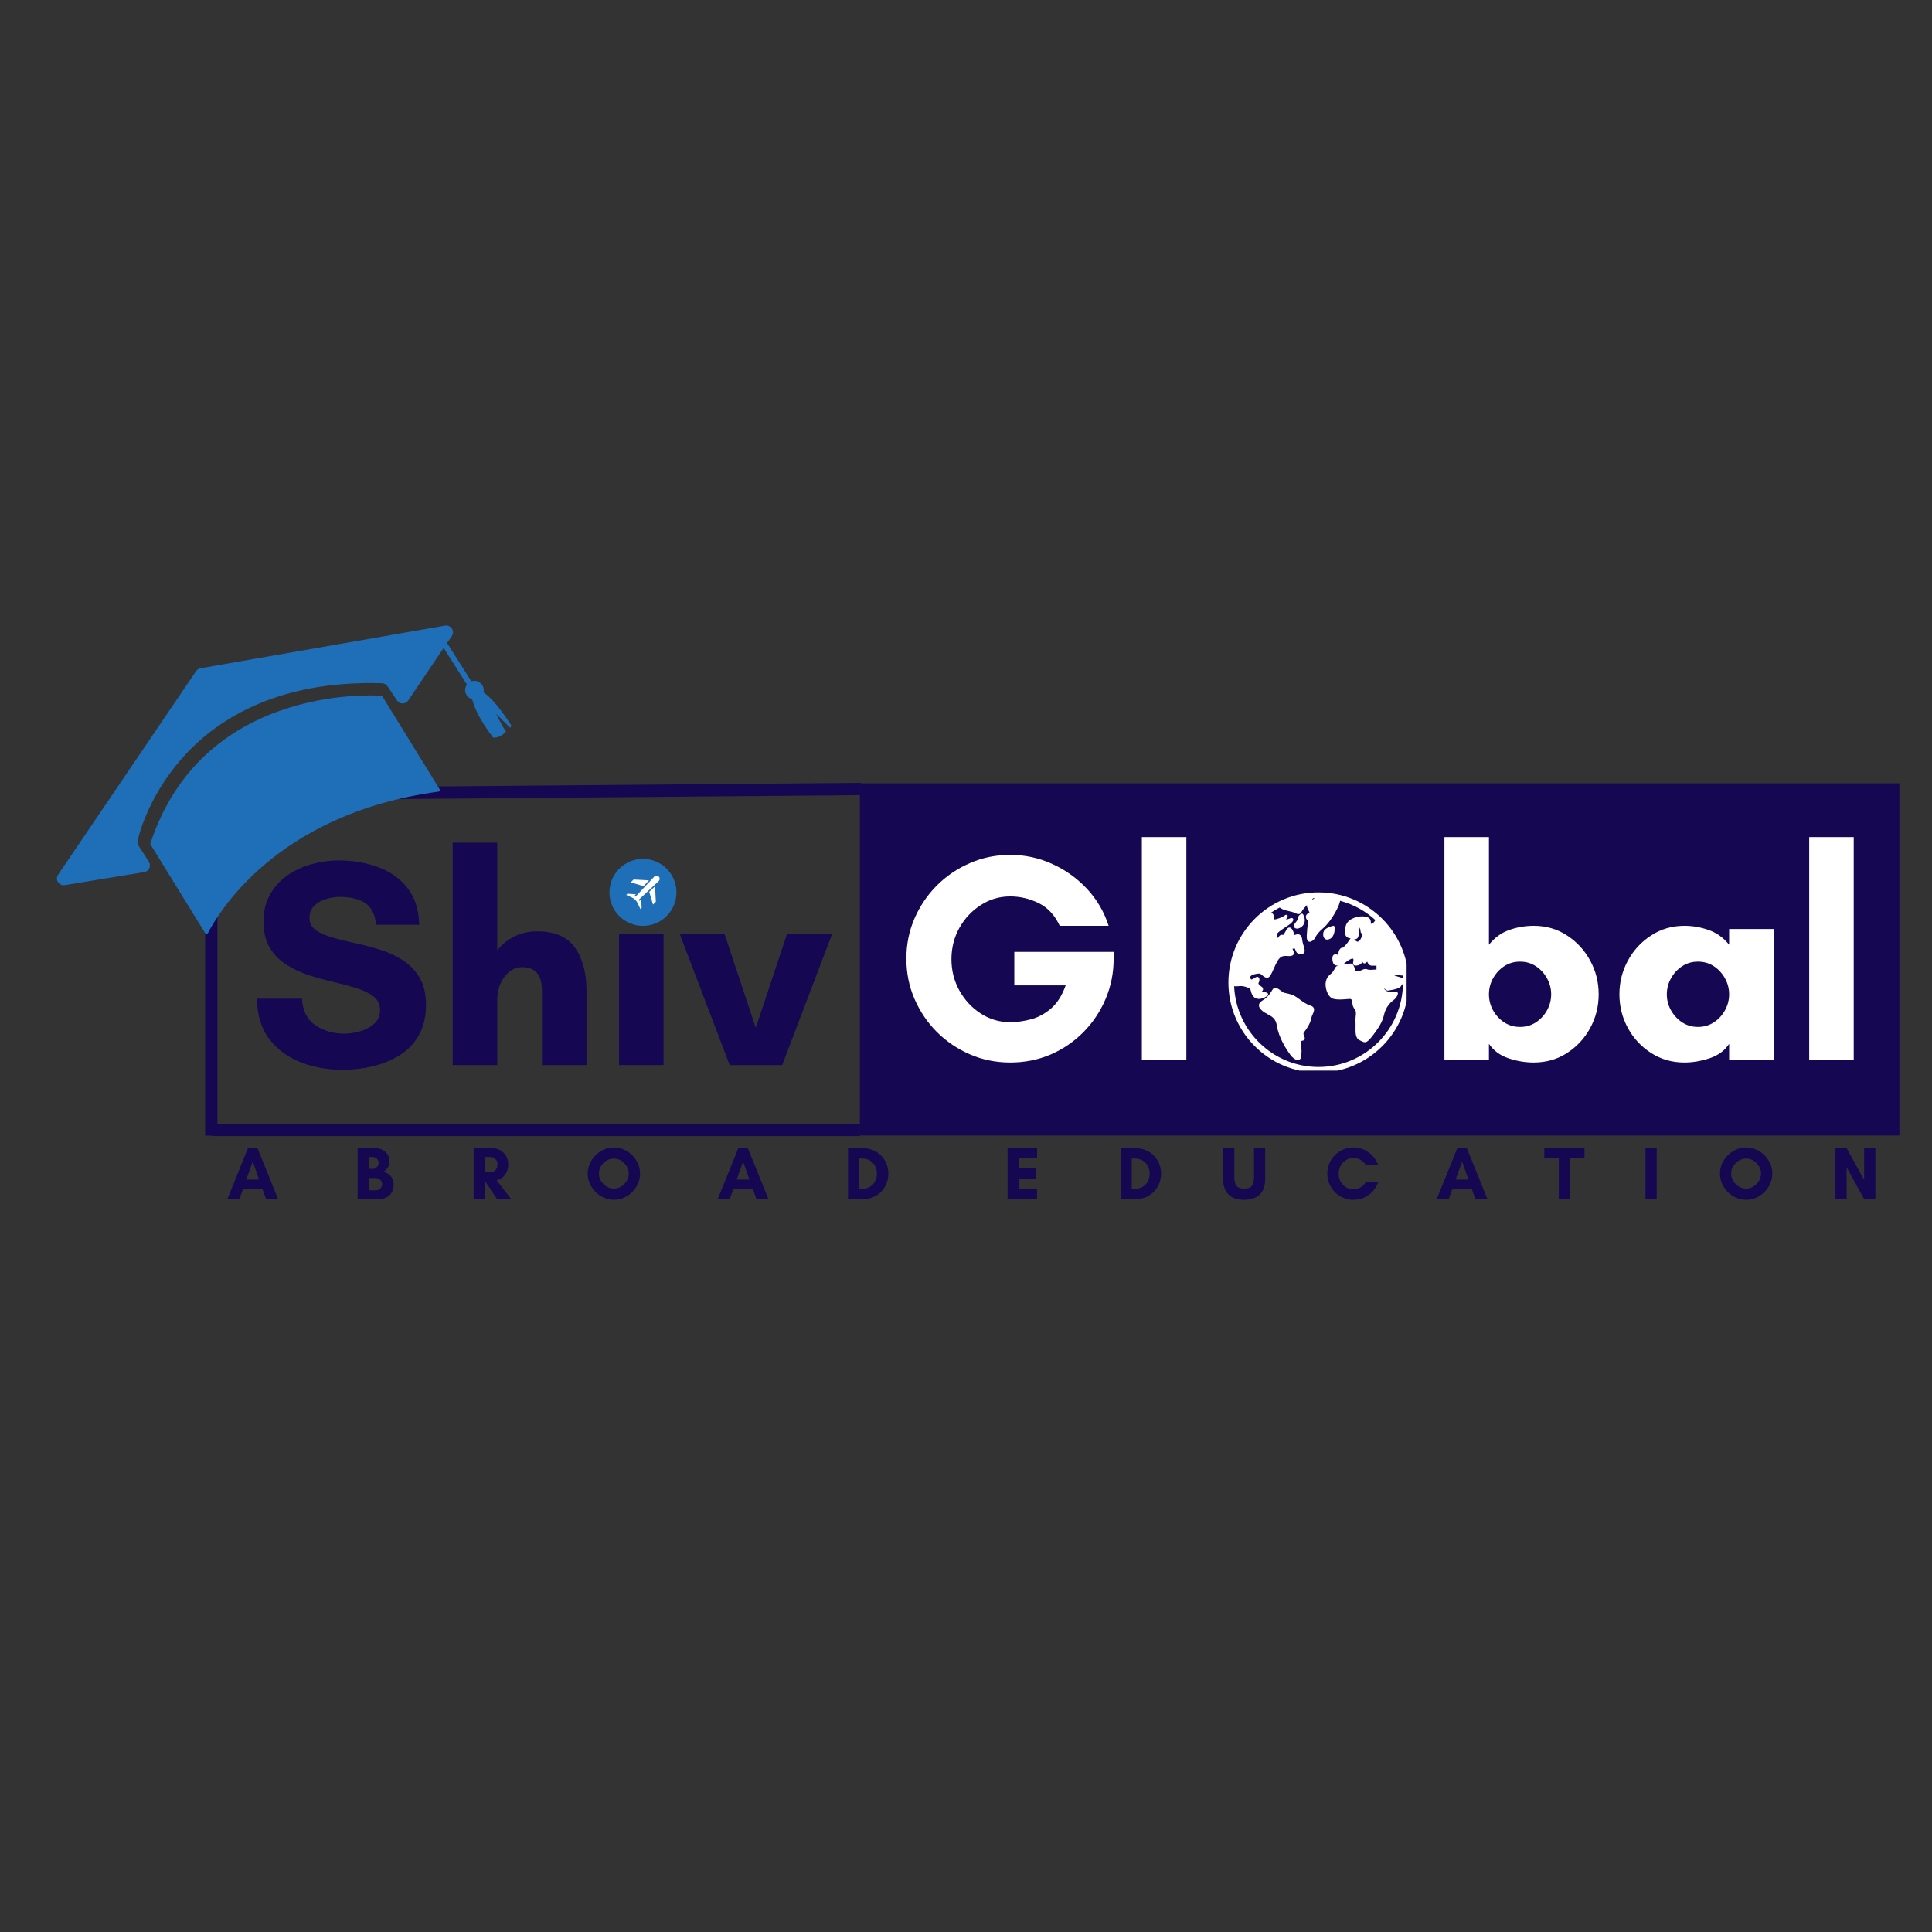 <svg xmlns="http://www.w3.org/2000/svg" xmlns:xlink="http://www.w3.org/1999/xlink" width="500" zoomAndPan="magnify" viewBox="0 0 375 375" height="500" preserveAspectRatio="xMidYMid meet" version="1.0"><rect x="0" y="0" width="375" height="375" fill="#333333" stroke="none"/><defs><g/><clipPath id="108a11d259"><path d="M 166.898 152.039 L 368.668 152.039 L 368.668 220.402 L 166.898 220.402 Z M 166.898 152.039 " clip-rule="nonzero"/></clipPath><clipPath id="a2582d3fb6"><path d="M 238.434 173.211 L 273.023 173.211 L 273.023 207.801 L 238.434 207.801 Z M 238.434 173.211 " clip-rule="nonzero"/></clipPath><clipPath id="4c2f17ab50"><path d="M 11 121 L 100 121 L 100 182 L 11 182 Z M 11 121 " clip-rule="nonzero"/></clipPath><clipPath id="d234dd0785"><path d="M 0.004 153.531 L 78.191 105.359 L 101.965 143.945 L 23.777 192.117 Z M 0.004 153.531 " clip-rule="nonzero"/></clipPath><clipPath id="b62b894a3c"><path d="M 0.004 153.531 L 78.191 105.359 L 101.965 143.945 L 23.777 192.117 Z M 0.004 153.531 " clip-rule="nonzero"/></clipPath><clipPath id="4af3dd06d9"><path d="M 118.293 166.707 L 131.414 166.707 L 131.414 179.828 L 118.293 179.828 Z M 118.293 166.707 " clip-rule="nonzero"/></clipPath></defs><g clip-path="url(#108a11d259)"><path fill="#160753" d="M 166.898 152.039 L 368.781 152.039 L 368.781 220.402 L 166.898 220.402 Z M 166.898 152.039 " fill-opacity="1" fill-rule="nonzero"/></g><g clip-path="url(#a2582d3fb6)"><path fill="#ffffff" d="M 255.926 173.211 C 246.266 173.211 238.434 181.043 238.434 190.703 C 238.434 200.359 246.266 208.191 255.926 208.191 C 265.586 208.191 273.414 200.359 273.414 190.703 C 273.414 181.043 265.586 173.211 255.926 173.211 Z M 262.738 187.273 C 262.836 187.387 262.984 187.438 263.18 187.426 C 263.668 187.395 264.035 187.246 264.25 186.984 C 264.34 186.879 264.398 186.758 264.43 186.621 C 264.527 186.859 264.633 186.996 264.824 186.996 C 264.891 186.996 265.055 186.996 265.367 186.652 C 265.512 187.008 265.762 187.402 266.188 187.426 C 266.516 187.445 266.914 187.441 267.176 187.434 L 267.176 188.18 C 266.449 188.25 265.648 188.27 265.473 188.184 C 264.949 187.922 264.379 188.266 264.375 188.27 C 264.117 188.395 263.492 188.625 263.211 188.516 C 263.16 188.492 263.133 188.465 263.113 188.414 C 263.059 188.277 263.016 188.145 262.973 188.016 C 262.824 187.566 262.645 187.02 262.145 187.02 C 262.082 187.02 262.012 187.027 261.938 187.047 C 261.801 187.082 261.535 187.109 261.25 187.137 C 261.039 187.16 260.844 187.184 260.656 187.207 C 260.746 187.148 260.844 187.078 260.941 186.992 C 261.574 186.43 262.238 186.051 262.547 186.07 C 262.609 186.074 262.633 186.094 262.648 186.113 C 262.742 186.223 262.715 186.398 262.668 186.633 C 262.629 186.848 262.578 187.09 262.738 187.273 Z M 262.84 182.316 C 263.031 182.332 263.215 182.305 263.375 182.191 C 263.582 182.047 263.695 181.793 263.719 181.426 C 263.766 180.676 263.871 180.246 263.949 180.027 C 264.012 180.246 264.07 180.586 264.105 180.914 C 264.117 181.059 264.23 181.172 264.371 181.16 C 264.371 181.16 264.395 181.164 264.406 181.176 C 264.422 181.195 264.438 181.262 264.422 181.375 C 264.363 181.867 263.945 182.777 263.512 182.777 C 263.32 182.777 263.141 182.605 262.969 182.438 C 262.926 182.398 262.883 182.355 262.84 182.316 Z M 254.887 174.34 C 254.992 174.336 255.098 174.328 255.203 174.324 C 254.965 174.465 254.742 174.609 254.539 174.75 C 254.684 174.594 254.797 174.461 254.887 174.34 Z M 272.262 189.352 C 272.277 189.523 272.293 189.691 272.301 189.867 C 272.27 189.848 272.234 189.836 272.199 189.82 C 272.051 189.77 271.859 189.715 271.652 189.656 C 271.371 189.574 270.855 189.43 270.602 189.297 C 270.926 189.25 271.602 189.27 272.262 189.352 Z M 269.457 192.266 C 270.922 192.055 271.766 191.754 271.957 191.367 C 272 191.281 272.102 191.16 272.199 191.043 C 272.238 190.996 272.277 190.945 272.316 190.898 C 272.211 199.848 264.902 207.098 255.926 207.098 C 247.121 207.098 239.918 200.125 239.547 191.41 C 239.773 191.465 240.023 191.441 240.285 191.422 C 240.684 191.387 241.129 191.352 241.66 191.508 C 242.676 191.809 242.707 191.953 242.785 192.305 C 242.832 192.527 242.898 192.832 243.145 193.227 C 243.363 193.574 243.688 193.797 244.078 193.863 C 244.168 193.879 244.262 193.887 244.355 193.887 C 245.066 193.887 245.762 193.465 245.973 193.297 C 246.156 193.148 246.148 192.992 246.125 192.91 C 246.055 192.656 245.773 192.621 245.355 192.566 C 245.203 192.547 245.031 192.523 244.891 192.488 C 245.016 192.371 245.16 192.215 245.16 191.996 C 245.16 191.699 244.941 191.559 244.77 191.445 C 244.625 191.352 244.461 191.25 244.328 191.035 C 244.23 190.879 244.25 190.844 244.32 190.695 C 244.398 190.539 244.512 190.305 244.43 189.941 C 244.383 189.734 244.258 189.656 244.188 189.629 C 243.957 189.535 243.73 189.68 243.473 189.848 C 243.289 189.969 243.008 190.148 242.875 190.109 C 242.797 190.086 242.738 189.965 242.711 189.895 C 242.625 189.691 242.676 189.578 242.719 189.512 C 242.98 189.125 244.004 188.961 244.492 188.961 C 244.594 188.961 244.816 189.148 244.977 189.281 C 245.309 189.559 245.719 189.898 246.16 189.73 C 246.508 189.602 246.766 189.062 247.223 188.043 C 247.566 187.27 247.961 186.398 248.359 185.996 C 248.863 185.492 249.387 185.527 249.891 185.562 C 250.137 185.578 250.367 185.594 250.586 185.547 C 250.77 185.508 250.992 185.434 251.098 185.23 C 251.223 184.984 251.113 184.734 250.953 184.352 C 250.922 184.285 250.891 184.211 250.859 184.137 C 250.98 184.148 251.113 184.145 251.262 184.102 C 251.281 184.094 251.293 184.094 251.297 184.09 C 251.336 184.125 251.395 184.277 251.43 184.371 C 251.562 184.707 251.777 185.273 252.512 185.227 C 252.797 185.207 253 185.109 253.121 184.934 C 253.34 184.617 253.207 184.176 253.039 183.617 C 252.93 183.258 252.809 182.852 252.766 182.43 C 252.715 181.93 252.562 181.605 252.293 181.445 C 251.938 181.23 251.535 181.398 251.297 181.496 C 251.297 181.496 251.297 181.496 251.293 181.496 C 251.254 181.41 251.203 181.277 251.164 181.168 C 251.023 180.785 250.859 180.355 250.559 180.125 C 250.449 180.043 250.32 180.012 250.191 180.039 C 249.898 180.102 249.711 180.441 249.496 180.832 C 249.383 181.035 249.152 181.457 249.039 181.48 C 248.504 181.305 248.188 181.797 248.027 182.074 C 247.945 181.969 247.883 181.832 247.848 181.383 C 247.82 181.078 248.91 180.359 249.496 179.977 C 250.141 179.551 250.699 179.188 250.891 178.863 C 250.969 178.734 251.117 178.492 250.953 178.297 C 250.789 178.109 250.566 178.195 250.305 178.297 C 250.117 178.371 249.84 178.48 249.641 178.461 C 249.672 178.355 249.781 178.176 249.824 178.113 C 249.898 177.992 250.023 177.789 249.844 177.629 C 249.66 177.465 249.469 177.617 249.375 177.691 C 248.934 178.035 247.812 178.453 247.441 178.453 C 247.375 178.453 247.332 178.449 247.309 178.445 C 247.293 178.379 247.285 178.254 247.277 178.129 C 247.27 178.047 247.266 177.953 247.258 177.848 C 247.238 177.617 247.129 177.414 246.949 177.273 C 246.879 177.219 246.801 177.176 246.719 177.141 C 247.254 176.777 247.812 176.445 248.391 176.145 C 248.598 176.348 249.117 176.648 250.602 176.961 C 251 177.043 251.273 177.172 251.492 177.273 C 251.695 177.363 251.871 177.434 252.039 177.434 C 252.285 177.434 252.504 177.281 252.738 176.816 C 252.883 176.527 253.277 176.086 253.691 175.648 C 253.66 175.734 253.652 175.82 253.668 175.898 C 253.746 176.25 253.902 176.555 254.031 176.805 C 254.078 176.898 254.141 177.02 254.172 177.102 C 254.137 177.121 254.094 177.148 254.059 177.172 C 253.832 177.312 253.523 177.508 253.469 177.859 C 253.43 178.086 253.516 178.328 253.723 178.574 C 254.078 178.996 253.98 179.305 253.859 179.695 C 253.797 179.898 253.73 180.109 253.73 180.344 C 253.73 180.457 253.711 180.645 253.695 180.84 C 253.609 181.781 253.574 182.465 253.957 182.719 C 254.023 182.762 254.117 182.801 254.234 182.801 C 254.336 182.801 254.453 182.773 254.59 182.699 C 255.035 182.461 255.168 182.211 255.32 181.922 C 255.508 181.566 255.77 181.074 256.805 180.18 C 258.648 178.59 260.047 175.594 260.109 174.848 C 262.699 175.531 265.039 176.832 266.961 178.586 C 266.73 178.988 266.43 179.352 266.188 179.309 C 266.098 179.293 266.094 179.289 266.082 179.051 C 266.066 178.703 266.039 178.117 265.074 177.926 C 263.699 177.656 261.746 178.281 261.289 179.488 C 260.977 180.32 260.945 181.137 261.211 181.613 C 261.348 181.863 261.559 182.02 261.82 182.074 C 261.93 182.098 262.051 182.129 262.176 182.168 C 262.098 182.215 262.031 182.285 261.969 182.383 C 261.418 183.266 260.758 183.953 260.562 183.957 C 260.219 183.957 259.945 184.262 259.828 184.773 C 259.781 184.977 259.754 185.215 259.812 185.391 C 259.809 185.395 259.809 185.398 259.805 185.402 C 259.594 185.293 259.262 185.168 258.992 185.273 C 258.824 185.34 258.707 185.48 258.656 185.672 C 258.539 186.152 258.648 186.805 258.902 187.133 C 259.066 187.344 259.254 187.391 259.383 187.391 C 259.453 187.391 259.527 187.398 259.602 187.406 C 259.629 187.406 259.656 187.41 259.688 187.414 C 259.461 187.5 259.297 187.609 259.211 187.766 L 259.094 187.977 C 258.879 188.355 258.66 188.746 258.422 188.934 L 258.375 188.973 C 258.047 189.234 257.551 189.625 257.344 190.527 C 257.121 191.492 257.605 193.57 258.855 193.879 C 259.672 194.078 260.672 193.988 261.402 193.926 C 261.648 193.906 261.859 193.887 262.008 193.887 C 262.301 193.883 262.445 194.035 262.52 194.875 C 262.559 195.316 262.742 195.59 262.906 195.832 C 263.043 196.039 263.152 196.199 263.176 196.453 C 263.203 196.719 263.18 196.906 263.152 197.137 C 263.117 197.434 263.074 197.805 263.109 198.473 C 263.125 198.742 263.117 199.039 263.109 199.352 C 263.09 200.383 263.062 201.547 263.93 201.922 C 264.059 201.977 264.168 202.031 264.27 202.082 C 264.52 202.211 264.719 202.293 264.918 202.293 C 265.352 202.293 265.766 201.906 266.617 200.785 C 268.137 198.781 268.449 197.812 268.699 196.75 C 268.957 195.656 269.742 194.672 270.363 194.219 C 270.984 193.77 271.422 193.066 271.309 192.711 C 271.262 192.57 271.137 192.48 270.992 192.48 C 270.961 192.48 270.902 192.484 270.82 192.496 C 270.383 192.547 269.059 192.703 268.68 191.883 C 268.652 191.82 268.625 191.758 268.594 191.695 C 268.863 192.07 269.145 192.309 269.457 192.266 Z M 269.457 192.266 " fill-opacity="1" fill-rule="nonzero"/></g><path fill="#ffffff" d="M 254.344 195.18 C 253.629 194.969 252.898 194.441 252.254 193.973 C 251.945 193.746 251.648 193.531 251.387 193.375 C 250.648 192.941 249.461 192.734 249.18 192.688 C 248.98 192.562 248.789 192.422 248.605 192.285 C 248.191 191.98 247.867 191.738 247.543 191.738 C 247.387 191.738 247.172 191.793 247.012 192.062 C 246.703 192.578 246.379 193.09 245.773 193.672 C 245.637 193.801 245.445 193.922 245.262 194.043 C 244.844 194.316 244.414 194.598 244.363 195.062 C 244.332 195.371 244.48 195.688 244.824 196.027 C 245.199 196.402 245.641 196.641 246.07 196.871 C 246.906 197.32 247.629 197.711 247.828 199.023 C 248.199 201.473 249.777 203.82 250.438 204.715 C 250.922 205.371 251.438 205.73 251.891 205.73 C 252.082 205.73 252.254 205.664 252.379 205.543 C 252.504 205.422 252.57 205.258 252.57 205.078 C 252.57 204.945 252.582 204.809 252.594 204.66 C 252.625 204.316 252.664 203.922 252.566 203.391 C 252.438 202.676 252.441 202.332 252.59 202.086 C 252.617 202.043 252.672 202.023 252.789 202 C 252.922 201.973 253.102 201.934 253.199 201.762 C 253.27 201.645 253.277 201.5 253.223 201.328 C 253.191 201.223 253.152 201.125 253.113 201.027 C 252.984 200.719 252.922 200.562 253.168 200.273 C 253.637 199.73 254.395 198.496 254.535 197.582 C 254.57 197.355 254.684 197.102 254.793 196.859 C 254.977 196.453 255.168 196.035 254.996 195.664 C 254.895 195.438 254.68 195.277 254.344 195.18 Z M 254.344 195.18 " fill-opacity="1" fill-rule="nonzero"/><path fill="#ffffff" d="M 252.93 177.477 C 252.859 177.352 252.699 177.301 252.57 177.367 C 252.539 177.379 251.895 177.711 251.895 178.398 C 251.895 178.535 251.695 178.781 251.551 178.961 C 251.297 179.281 250.91 179.762 251.336 180.113 C 251.438 180.199 251.582 180.246 251.746 180.246 C 252.152 180.246 252.723 179.969 253.035 179.438 C 253.266 179.047 253.434 178.387 252.93 177.477 Z M 252.93 177.477 " fill-opacity="1" fill-rule="nonzero"/><path fill="#ffffff" d="M 258.125 182.246 C 259.199 181.711 259.07 180.023 259.062 179.949 C 259.055 179.871 259.016 179.797 258.949 179.75 C 258.887 179.703 258.805 179.691 258.727 179.707 C 258.484 179.766 257.277 180.094 256.973 180.699 C 256.793 181.055 256.754 181.648 256.988 182.031 C 257.129 182.258 257.352 182.383 257.613 182.383 C 257.77 182.383 257.945 182.34 258.125 182.246 Z M 258.125 182.246 " fill-opacity="1" fill-rule="nonzero"/><g fill="#ffffff" fill-opacity="1"><g transform="translate(144.26, 205.652)"><g/></g></g><g fill="#ffffff" fill-opacity="1"><g transform="translate(158.651, 205.652)"><g/></g></g><g fill="#ffffff" fill-opacity="1"><g transform="translate(173.05, 205.652)"><g><path d="M 23.031 -31.656 C 20.957 -31.656 19.055 -31.098 17.328 -29.984 C 15.598 -28.879 14.211 -27.406 13.172 -25.562 C 12.141 -23.719 11.625 -21.68 11.625 -19.453 C 11.625 -17.266 12.141 -15.238 13.172 -13.375 C 14.211 -11.52 15.598 -10.035 17.328 -8.922 C 19.055 -7.805 20.957 -7.25 23.031 -7.25 C 24.289 -7.25 25.617 -7.43 27.016 -7.797 C 28.422 -8.16 29.727 -8.859 30.938 -9.891 C 32.145 -10.93 33.098 -12.43 33.797 -14.391 L 23.828 -14.391 L 23.828 -20.891 L 43.109 -20.891 L 43.109 -19.578 C 43.109 -16.805 42.586 -14.203 41.547 -11.766 C 40.516 -9.328 39.078 -7.176 37.234 -5.312 C 35.398 -3.457 33.273 -2.008 30.859 -0.969 C 28.441 0.062 25.832 0.578 23.031 0.578 C 20.258 0.578 17.656 0.051 15.219 -1 C 12.781 -2.062 10.641 -3.508 8.797 -5.344 C 6.961 -7.188 5.516 -9.328 4.453 -11.766 C 3.398 -14.203 2.875 -16.805 2.875 -19.578 C 2.875 -22.336 3.398 -24.938 4.453 -27.375 C 5.516 -29.812 6.961 -31.945 8.797 -33.781 C 10.641 -35.625 12.781 -37.07 15.219 -38.125 C 17.656 -39.188 20.258 -39.719 23.031 -39.719 C 25.906 -39.719 28.629 -39.129 31.203 -37.953 C 33.773 -36.785 36.02 -35.176 37.938 -33.125 C 39.852 -31.07 41.254 -28.68 42.141 -25.953 L 32.641 -25.953 C 31.68 -28.023 30.316 -29.492 28.547 -30.359 C 26.785 -31.223 24.945 -31.656 23.031 -31.656 Z M 23.031 -31.656 "/></g></g></g><g fill="#ffffff" fill-opacity="1"><g transform="translate(218.179, 205.652)"><g><path d="M 12.094 0 L 3.453 0 L 3.453 -43.172 L 12.094 -43.172 Z M 12.094 0 "/></g></g></g><g fill="#ffffff" fill-opacity="1"><g transform="translate(233.733, 205.652)"><g/></g></g><g fill="#ffffff" fill-opacity="1"><g transform="translate(248.124, 205.652)"><g/></g></g><g fill="#ffffff" fill-opacity="1"><g transform="translate(262.515, 205.652)"><g/></g></g><g fill="#ffffff" fill-opacity="1"><g transform="translate(276.91, 205.652)"><g><path d="M 12.094 -12.656 C 12.094 -11.551 12.359 -10.516 12.891 -9.547 C 13.43 -8.586 14.148 -7.812 15.047 -7.219 C 15.953 -6.625 16.977 -6.328 18.125 -6.328 C 19.281 -6.328 20.305 -6.625 21.203 -7.219 C 22.109 -7.812 22.828 -8.586 23.359 -9.547 C 23.898 -10.516 24.172 -11.551 24.172 -12.656 C 24.172 -13.77 23.898 -14.805 23.359 -15.766 C 22.828 -16.734 22.109 -17.516 21.203 -18.109 C 20.305 -18.703 19.281 -19 18.125 -19 C 16.977 -19 15.953 -18.703 15.047 -18.109 C 14.148 -17.516 13.43 -16.734 12.891 -15.766 C 12.359 -14.805 12.094 -13.77 12.094 -12.656 Z M 12.094 0 L 3.453 0 L 3.453 -43.172 L 12.094 -43.172 L 12.094 -22.281 C 13.195 -23.656 14.508 -24.609 16.031 -25.141 C 17.551 -25.68 19.133 -25.953 20.781 -25.953 C 23.195 -25.953 25.352 -25.328 27.25 -24.078 C 29.156 -22.836 30.656 -21.207 31.75 -19.188 C 32.844 -17.176 33.391 -15 33.391 -12.656 C 33.391 -10.32 32.844 -8.145 31.75 -6.125 C 30.656 -4.113 29.156 -2.492 27.25 -1.266 C 25.352 -0.035 23.195 0.578 20.781 0.578 C 19.133 0.578 17.492 0.301 15.859 -0.25 C 14.223 -0.812 12.969 -1.742 12.094 -3.047 Z M 12.094 0 "/></g></g></g><g fill="#ffffff" fill-opacity="1"><g transform="translate(312.311, 205.652)"><g><path d="M 23.312 -12.656 C 23.312 -13.77 23.039 -14.805 22.5 -15.766 C 21.969 -16.734 21.25 -17.516 20.344 -18.109 C 19.445 -18.703 18.422 -19 17.266 -19 C 16.117 -19 15.094 -18.703 14.188 -18.109 C 13.289 -17.516 12.57 -16.734 12.031 -15.766 C 11.488 -14.805 11.219 -13.77 11.219 -12.656 C 11.219 -11.551 11.488 -10.516 12.031 -9.547 C 12.57 -8.586 13.289 -7.812 14.188 -7.219 C 15.094 -6.625 16.117 -6.328 17.266 -6.328 C 18.422 -6.328 19.445 -6.625 20.344 -7.219 C 21.25 -7.812 21.969 -8.586 22.5 -9.547 C 23.039 -10.516 23.312 -11.551 23.312 -12.656 Z M 31.953 -25.328 L 31.953 0 L 23.312 0 L 23.312 -3.047 C 22.469 -1.742 21.207 -0.812 19.531 -0.25 C 17.863 0.301 16.227 0.578 14.625 0.578 C 12.238 0.578 10.086 -0.035 8.172 -1.266 C 6.254 -2.492 4.75 -4.113 3.656 -6.125 C 2.562 -8.145 2.016 -10.32 2.016 -12.656 C 2.016 -15 2.562 -17.176 3.656 -19.188 C 4.75 -21.207 6.254 -22.836 8.172 -24.078 C 10.086 -25.328 12.238 -25.953 14.625 -25.953 C 16.227 -25.953 17.797 -25.68 19.328 -25.141 C 20.867 -24.609 22.195 -23.656 23.312 -22.281 L 23.312 -25.328 Z M 31.953 -25.328 "/></g></g></g><g fill="#ffffff" fill-opacity="1"><g transform="translate(347.712, 205.652)"><g><path d="M 12.094 0 L 3.453 0 L 3.453 -43.172 L 12.094 -43.172 Z M 12.094 0 "/></g></g></g><g fill="#160753" fill-opacity="1"><g transform="translate(48.152, 206.731)"><g><path d="M 18.656 -6.109 C 19.57 -6.109 20.566 -6.25 21.641 -6.531 C 22.711 -6.82 23.641 -7.301 24.422 -7.969 C 25.211 -8.645 25.609 -9.555 25.609 -10.703 C 25.609 -11.773 25.195 -12.641 24.375 -13.297 C 23.551 -13.953 22.469 -14.488 21.125 -14.906 C 19.781 -15.332 18.312 -15.727 16.719 -16.094 C 15.125 -16.457 13.52 -16.895 11.906 -17.406 C 10.301 -17.926 8.828 -18.609 7.484 -19.453 C 6.141 -20.297 5.055 -21.391 4.234 -22.734 C 3.41 -24.078 3 -25.785 3 -27.859 C 3 -29.891 3.422 -31.645 4.266 -33.125 C 5.109 -34.602 6.227 -35.832 7.625 -36.812 C 9.031 -37.789 10.602 -38.52 12.344 -39 C 14.094 -39.477 15.848 -39.719 17.609 -39.719 C 20.297 -39.719 22.812 -39.297 25.156 -38.453 C 27.5 -37.609 29.406 -36.273 30.875 -34.453 C 32.352 -32.629 33.133 -30.223 33.219 -27.234 L 24.859 -27.234 C 24.629 -29.266 23.922 -30.672 22.734 -31.453 C 21.547 -32.242 19.879 -32.641 17.734 -32.641 C 16.922 -32.641 16.062 -32.504 15.156 -32.234 C 14.258 -31.961 13.492 -31.531 12.859 -30.938 C 12.234 -30.344 11.922 -29.547 11.922 -28.547 C 11.922 -27.547 12.332 -26.758 13.156 -26.188 C 13.977 -25.613 15.062 -25.133 16.406 -24.75 C 17.75 -24.363 19.223 -24 20.828 -23.656 C 22.441 -23.312 24.047 -22.891 25.641 -22.391 C 27.234 -21.891 28.703 -21.207 30.047 -20.344 C 31.391 -19.477 32.473 -18.352 33.297 -16.969 C 34.117 -15.594 34.531 -13.832 34.531 -11.688 C 34.531 -9.383 34.07 -7.426 33.156 -5.812 C 32.238 -4.195 31 -2.898 29.438 -1.922 C 27.883 -0.941 26.141 -0.223 24.203 0.234 C 22.266 0.691 20.301 0.922 18.312 0.922 C 15.426 0.922 12.727 0.43 10.219 -0.547 C 7.707 -1.523 5.672 -3.031 4.109 -5.062 C 2.555 -7.094 1.766 -9.703 1.734 -12.891 L 10.469 -12.891 C 10.594 -10.547 11.457 -8.828 13.062 -7.734 C 14.676 -6.648 16.539 -6.109 18.656 -6.109 Z M 18.656 -6.109 "/></g></g></g><g fill="#160753" fill-opacity="1"><g transform="translate(84.417, 206.731)"><g><path d="M 29.422 -14.391 L 29.422 0 L 20.781 0 L 20.781 -14.391 C 20.781 -15.891 20.473 -17.031 19.859 -17.812 C 19.242 -18.602 18.266 -19 16.922 -19 C 15.578 -19 14.438 -18.375 13.5 -17.125 C 12.562 -15.875 12.094 -14.383 12.094 -12.656 L 12.094 0 L 3.453 0 L 3.453 -43.172 L 12.094 -43.172 L 12.094 -22.281 C 12.969 -23.395 14.066 -24.285 15.391 -24.953 C 16.723 -25.617 18.211 -25.953 19.859 -25.953 C 23.273 -25.953 25.723 -24.891 27.203 -22.766 C 28.68 -20.641 29.422 -17.848 29.422 -14.391 Z M 29.422 -14.391 "/></g></g></g><g fill="#160753" fill-opacity="1"><g transform="translate(116.422, 206.731)"><g><path d="M 3 -34.078 C 3 -35.492 3.484 -36.691 4.453 -37.672 C 5.43 -38.648 6.633 -39.141 8.062 -39.141 C 9.438 -39.141 10.625 -38.648 11.625 -37.672 C 12.625 -36.691 13.125 -35.492 13.125 -34.078 C 13.125 -32.691 12.625 -31.5 11.625 -30.5 C 10.625 -29.508 9.438 -29.016 8.062 -29.016 C 6.633 -29.016 5.43 -29.508 4.453 -30.5 C 3.484 -31.5 3 -32.691 3 -34.078 Z M 12.375 0 L 3.734 0 L 3.734 -25.391 L 12.375 -25.391 Z M 12.375 0 "/></g></g></g><g fill="#160753" fill-opacity="1"><g transform="translate(132.54, 206.731)"><g><path d="M 28.953 -25.391 L 19.281 0 L 9.094 0 L -0.578 -25.391 L 8.109 -25.391 L 14.156 -7.25 L 20.203 -25.391 Z M 28.953 -25.391 "/></g></g></g><path stroke-linecap="butt" transform="matrix(1.193, 0, 0, 1.193, 41.021, 218.132)" fill="none" stroke-linejoin="miter" d="M -0.001 1 L 105.539 1 " stroke="#160753" stroke-width="2" stroke-opacity="1" stroke-miterlimit="4"/><path stroke-linecap="butt" transform="matrix(1.193, -0.01, 0.01, 1.193, 41.014, 153.007)" fill="none" stroke-linejoin="miter" d="M -0.001 1 L 105.547 1.001 " stroke="#160753" stroke-width="2" stroke-opacity="1" stroke-miterlimit="4"/><path stroke-linecap="butt" transform="matrix(0, 1.193, -1.193, 0, 42.205, 152.044)" fill="none" stroke-linejoin="miter" d="M -0.001 1 L 57.317 1 " stroke="#160753" stroke-width="2" stroke-opacity="1" stroke-miterlimit="4"/><g clip-path="url(#4c2f17ab50)"><g clip-path="url(#d234dd0785)"><g clip-path="url(#b62b894a3c)"><path fill="#1e6eb8" d="M 93.848 134.398 C 96.188 135.871 99.262 140.84 99.262 140.84 C 99.191 140.996 99.109 141.137 99.023 141.27 L 96.312 138.566 C 96.312 138.566 97.395 140.801 98.203 141.992 C 97.035 143.383 95.711 143.156 95.711 143.156 C 92.891 139.477 91.961 137.008 91.641 135.695 C 91.211 135.582 90.836 135.328 90.578 134.93 C 90.156 134.289 90.199 133.461 90.629 132.875 L 86.117 125.762 L 79.234 135.961 C 78.715 136.73 77.582 136.734 77.062 135.957 L 75.207 133.195 C 74.965 132.84 74.574 132.629 74.156 132.617 C 53.141 131.973 41.359 140.273 35.191 147.34 C 28.469 155.039 26.789 162.82 26.719 163.145 L 26.715 163.16 C 26.645 163.5 26.711 163.844 26.891 164.137 L 28.891 167.273 C 29.395 168.074 28.93 169.121 27.992 169.273 L 12.574 171.809 C 11.434 171.996 10.633 170.734 11.273 169.785 L 38.055 130.266 C 38.262 129.973 38.566 129.773 38.914 129.711 L 86.387 121.43 C 87.527 121.23 88.344 122.496 87.703 123.457 L 86.781 124.812 L 91.492 132.25 C 92.262 131.973 93.145 132.254 93.605 132.961 C 93.902 133.398 93.969 133.926 93.848 134.398 Z M 29.203 163.68 C 29.176 163.762 29.184 163.859 29.234 163.941 L 39.824 181.133 C 39.953 181.336 40.258 181.332 40.367 181.109 C 42.09 177.711 53.398 157.93 85.109 153.66 C 85.332 153.625 85.453 153.383 85.336 153.195 L 74.238 135.184 C 74.188 135.098 74.098 135.039 73.996 135.035 C 71.457 134.871 39.168 133.387 29.203 163.68 Z M 29.203 163.68 " fill-opacity="1" fill-rule="nonzero"/></g></g></g><g clip-path="url(#4af3dd06d9)"><path fill="#1e6eb8" d="M 131.301 173.211 C 131.301 173.637 131.262 174.062 131.176 174.48 C 131.094 174.898 130.969 175.305 130.809 175.699 C 130.645 176.094 130.441 176.469 130.207 176.824 C 129.969 177.18 129.699 177.508 129.398 177.809 C 129.094 178.113 128.766 178.383 128.41 178.617 C 128.055 178.855 127.68 179.055 127.285 179.219 C 126.891 179.383 126.484 179.508 126.066 179.59 C 125.648 179.672 125.227 179.715 124.797 179.715 C 124.371 179.715 123.949 179.672 123.527 179.59 C 123.109 179.508 122.703 179.383 122.309 179.219 C 121.914 179.055 121.539 178.855 121.184 178.617 C 120.828 178.383 120.5 178.113 120.199 177.809 C 119.898 177.508 119.629 177.18 119.391 176.824 C 119.152 176.469 118.953 176.094 118.789 175.699 C 118.625 175.305 118.504 174.898 118.418 174.48 C 118.336 174.062 118.293 173.637 118.293 173.211 C 118.293 172.785 118.336 172.359 118.418 171.941 C 118.504 171.523 118.625 171.117 118.789 170.723 C 118.953 170.328 119.152 169.953 119.391 169.598 C 119.629 169.242 119.898 168.914 120.199 168.613 C 120.5 168.309 120.828 168.039 121.184 167.805 C 121.539 167.566 121.914 167.363 122.309 167.203 C 122.703 167.039 123.109 166.914 123.527 166.832 C 123.949 166.75 124.371 166.707 124.797 166.707 C 125.227 166.707 125.648 166.75 126.066 166.832 C 126.484 166.914 126.891 167.039 127.285 167.203 C 127.68 167.363 128.055 167.566 128.41 167.805 C 128.766 168.039 129.094 168.309 129.398 168.613 C 129.699 168.914 129.969 169.242 130.207 169.598 C 130.441 169.953 130.645 170.328 130.809 170.723 C 130.969 171.117 131.094 171.523 131.176 171.941 C 131.262 172.359 131.301 172.785 131.301 173.211 Z M 131.301 173.211 " fill-opacity="1" fill-rule="nonzero"/></g><path fill="#ffffff" d="M 127.141 172.039 L 126.012 173.102 L 126.75 175.578 L 127.297 175.031 Z M 127.141 172.039 " fill-opacity="1" fill-rule="nonzero"/><path fill="#ffffff" d="M 127.438 169.965 C 127.273 169.965 127.121 170.027 127.008 170.145 L 123.402 173.992 C 123.371 174.027 123.324 174.043 123.277 174.031 C 123.23 174.023 123.195 173.988 123.18 173.945 C 123.168 173.898 123.176 173.852 123.211 173.816 L 123.434 173.578 L 121.805 173.469 L 121.559 173.711 L 122.609 174.184 C 122.875 174.305 123.121 174.469 123.324 174.676 L 123.328 174.68 C 123.535 174.883 123.699 175.121 123.816 175.387 L 124.301 176.453 L 124.547 176.211 L 124.434 174.578 L 124.195 174.805 C 124.145 174.852 124.062 174.852 124.016 174.797 C 123.965 174.742 123.969 174.66 124.02 174.613 L 127.867 171.004 C 128.043 170.832 128.09 170.566 127.996 170.34 C 127.902 170.113 127.68 169.965 127.438 169.965 Z M 127.438 169.965 " fill-opacity="1" fill-rule="nonzero"/><path fill="#ffffff" d="M 122.434 171.266 L 124.91 172.004 L 125.969 170.871 L 122.977 170.719 Z M 122.434 171.266 " fill-opacity="1" fill-rule="nonzero"/><g fill="#160753" fill-opacity="1"><g transform="translate(36.796, 232.74)"><g/></g></g><g fill="#160753" fill-opacity="1"><g transform="translate(40.421, 232.74)"><g/></g></g><g fill="#160753" fill-opacity="1"><g transform="translate(44.055, 232.74)"><g><path d="M 6.234 -3.781 L 5 -7.281 L 3.75 -3.781 Z M 9.922 0 L 7.594 0 L 6.875 -1.984 L 3.125 -1.984 L 2.406 0 L 0.078 0 L 4.078 -9.875 L 5.922 -9.875 Z M 9.922 0 "/></g></g></g><g fill="#160753" fill-opacity="1"><g transform="translate(54.048, 232.74)"><g/></g></g><g fill="#160753" fill-opacity="1"><g transform="translate(57.673, 232.74)"><g/></g></g><g fill="#160753" fill-opacity="1"><g transform="translate(61.299, 232.74)"><g/></g></g><g fill="#160753" fill-opacity="1"><g transform="translate(64.924, 232.74)"><g/></g></g><g fill="#160753" fill-opacity="1"><g transform="translate(68.549, 232.74)"><g><path d="M 5.625 -2.891 C 5.625 -3.211 5.504 -3.488 5.266 -3.719 C 5.035 -3.957 4.754 -4.078 4.422 -4.078 L 3.047 -4.078 L 3.047 -1.703 L 4.422 -1.703 C 4.754 -1.703 5.035 -1.816 5.266 -2.047 C 5.504 -2.273 5.625 -2.555 5.625 -2.891 Z M 4.953 -7.016 C 4.953 -7.328 4.836 -7.594 4.609 -7.812 C 4.379 -8.039 4.109 -8.156 3.797 -8.156 L 3.047 -8.156 L 3.047 -5.859 L 3.797 -5.859 C 4.109 -5.859 4.379 -5.973 4.609 -6.203 C 4.836 -6.43 4.953 -6.703 4.953 -7.016 Z M 7.859 -2.828 C 7.859 -1.973 7.594 -1.285 7.062 -0.766 C 6.539 -0.254 5.805 0 4.859 0 L 0.875 0 L 0.875 -9.875 L 4.266 -9.875 C 4.828 -9.875 5.312 -9.758 5.719 -9.531 C 6.133 -9.312 6.457 -9.016 6.688 -8.641 C 6.914 -8.266 7.031 -7.852 7.031 -7.406 C 7.031 -6.895 6.926 -6.457 6.719 -6.094 C 6.508 -5.738 6.219 -5.477 5.844 -5.312 C 6.395 -5.188 6.867 -4.906 7.266 -4.469 C 7.66 -4.039 7.859 -3.492 7.859 -2.828 Z M 7.859 -2.828 "/></g></g></g><g fill="#160753" fill-opacity="1"><g transform="translate(76.554, 232.74)"><g/></g></g><g fill="#160753" fill-opacity="1"><g transform="translate(80.179, 232.74)"><g/></g></g><g fill="#160753" fill-opacity="1"><g transform="translate(83.804, 232.74)"><g/></g></g><g fill="#160753" fill-opacity="1"><g transform="translate(87.429, 232.74)"><g/></g></g><g fill="#160753" fill-opacity="1"><g transform="translate(91.055, 232.74)"><g><path d="M 3.047 -3.531 L 3.047 0 L 0.875 0 L 0.875 -9.875 L 4.578 -9.875 C 5.109 -9.875 5.602 -9.738 6.062 -9.469 C 6.52 -9.207 6.891 -8.836 7.172 -8.359 C 7.453 -7.891 7.594 -7.336 7.594 -6.703 C 7.594 -6.148 7.488 -5.66 7.281 -5.234 C 7.082 -4.805 6.812 -4.457 6.469 -4.188 C 6.133 -3.914 5.758 -3.727 5.344 -3.625 L 8.172 0 L 5.422 0 L 3.062 -3.531 Z M 4.203 -8.156 L 3.047 -8.156 L 3.047 -5.234 L 4.203 -5.234 C 4.523 -5.234 4.82 -5.359 5.094 -5.609 C 5.375 -5.867 5.516 -6.234 5.516 -6.703 C 5.516 -7.16 5.375 -7.516 5.094 -7.766 C 4.82 -8.023 4.523 -8.156 4.203 -8.156 Z M 4.203 -8.156 "/></g></g></g><g fill="#160753" fill-opacity="1"><g transform="translate(99.059, 232.74)"><g/></g></g><g fill="#160753" fill-opacity="1"><g transform="translate(102.684, 232.74)"><g/></g></g><g fill="#160753" fill-opacity="1"><g transform="translate(106.31, 232.74)"><g/></g></g><g fill="#160753" fill-opacity="1"><g transform="translate(109.935, 232.74)"><g/></g></g><g fill="#160753" fill-opacity="1"><g transform="translate(113.56, 232.74)"><g><path d="M 8.484 -4.953 C 8.484 -5.461 8.348 -5.938 8.078 -6.375 C 7.805 -6.82 7.453 -7.18 7.016 -7.453 C 6.578 -7.723 6.102 -7.859 5.594 -7.859 C 5.082 -7.859 4.602 -7.723 4.156 -7.453 C 3.719 -7.18 3.363 -6.82 3.094 -6.375 C 2.82 -5.938 2.688 -5.461 2.688 -4.953 C 2.688 -4.441 2.82 -3.961 3.094 -3.516 C 3.363 -3.078 3.719 -2.719 4.156 -2.438 C 4.602 -2.164 5.082 -2.031 5.594 -2.031 C 6.102 -2.031 6.578 -2.164 7.016 -2.438 C 7.453 -2.719 7.805 -3.078 8.078 -3.516 C 8.348 -3.961 8.484 -4.441 8.484 -4.953 Z M 10.672 -4.938 C 10.672 -4.258 10.535 -3.613 10.266 -3 C 9.992 -2.383 9.625 -1.844 9.156 -1.375 C 8.688 -0.906 8.145 -0.535 7.531 -0.266 C 6.926 0.004 6.281 0.141 5.594 0.141 C 4.914 0.141 4.27 0.004 3.656 -0.266 C 3.039 -0.535 2.5 -0.906 2.031 -1.375 C 1.562 -1.844 1.191 -2.383 0.922 -3 C 0.648 -3.613 0.516 -4.258 0.516 -4.938 C 0.516 -5.625 0.648 -6.27 0.922 -6.875 C 1.191 -7.488 1.562 -8.031 2.031 -8.5 C 2.5 -8.969 3.039 -9.336 3.656 -9.609 C 4.27 -9.879 4.914 -10.016 5.594 -10.016 C 6.281 -10.016 6.926 -9.879 7.531 -9.609 C 8.145 -9.336 8.688 -8.969 9.156 -8.5 C 9.625 -8.031 9.992 -7.488 10.266 -6.875 C 10.535 -6.27 10.672 -5.625 10.672 -4.938 Z M 10.672 -4.938 "/></g></g></g><g fill="#160753" fill-opacity="1"><g transform="translate(124.73, 232.74)"><g/></g></g><g fill="#160753" fill-opacity="1"><g transform="translate(128.355, 232.74)"><g/></g></g><g fill="#160753" fill-opacity="1"><g transform="translate(131.981, 232.74)"><g/></g></g><g fill="#160753" fill-opacity="1"><g transform="translate(135.606, 232.74)"><g/></g></g><g fill="#160753" fill-opacity="1"><g transform="translate(139.231, 232.74)"><g><path d="M 6.234 -3.781 L 5 -7.281 L 3.75 -3.781 Z M 9.922 0 L 7.594 0 L 6.875 -1.984 L 3.125 -1.984 L 2.406 0 L 0.078 0 L 4.078 -9.875 L 5.922 -9.875 Z M 9.922 0 "/></g></g></g><g fill="#160753" fill-opacity="1"><g transform="translate(149.224, 232.74)"><g/></g></g><g fill="#160753" fill-opacity="1"><g transform="translate(152.85, 232.74)"><g/></g></g><g fill="#160753" fill-opacity="1"><g transform="translate(156.475, 232.74)"><g/></g></g><g fill="#160753" fill-opacity="1"><g transform="translate(160.1, 232.74)"><g/></g></g><g fill="#160753" fill-opacity="1"><g transform="translate(163.725, 232.74)"><g><path d="M 3.016 -2 L 3.672 -2 C 4.234 -2 4.723 -2.129 5.141 -2.391 C 5.566 -2.648 5.895 -3.004 6.125 -3.453 C 6.363 -3.898 6.484 -4.395 6.484 -4.938 C 6.484 -5.488 6.363 -5.984 6.125 -6.422 C 5.895 -6.859 5.566 -7.207 5.141 -7.469 C 4.723 -7.727 4.234 -7.859 3.672 -7.859 L 3.016 -7.859 Z M 0.875 -9.875 L 3.797 -9.875 C 4.492 -9.875 5.141 -9.742 5.734 -9.484 C 6.336 -9.234 6.859 -8.883 7.297 -8.438 C 7.742 -8 8.086 -7.477 8.328 -6.875 C 8.578 -6.281 8.703 -5.633 8.703 -4.938 C 8.703 -4.238 8.578 -3.586 8.328 -2.984 C 8.086 -2.391 7.742 -1.867 7.297 -1.422 C 6.859 -0.973 6.336 -0.625 5.734 -0.375 C 5.141 -0.125 4.492 0 3.797 0 L 0.875 0 Z M 0.875 -9.875 "/></g></g></g><g fill="#160753" fill-opacity="1"><g transform="translate(172.94, 232.74)"><g/></g></g><g fill="#160753" fill-opacity="1"><g transform="translate(176.565, 232.74)"><g/></g></g><g fill="#160753" fill-opacity="1"><g transform="translate(180.19, 232.74)"><g/></g></g><g fill="#160753" fill-opacity="1"><g transform="translate(183.815, 232.74)"><g/></g></g><g fill="#160753" fill-opacity="1"><g transform="translate(187.441, 232.74)"><g/></g></g><g fill="#160753" fill-opacity="1"><g transform="translate(191.066, 232.74)"><g/></g></g><g fill="#160753" fill-opacity="1"><g transform="translate(194.699, 232.74)"><g><path d="M 6.594 -1.969 L 6.594 0 L 0.875 0 L 0.875 -9.875 L 6.594 -9.875 L 6.594 -7.891 L 3.047 -7.891 L 3.047 -5.938 L 6.438 -5.938 L 6.438 -3.969 L 3.047 -3.969 L 3.047 -1.969 Z M 6.594 -1.969 "/></g></g></g><g fill="#160753" fill-opacity="1"><g transform="translate(202.157, 232.74)"><g/></g></g><g fill="#160753" fill-opacity="1"><g transform="translate(205.782, 232.74)"><g/></g></g><g fill="#160753" fill-opacity="1"><g transform="translate(209.408, 232.74)"><g/></g></g><g fill="#160753" fill-opacity="1"><g transform="translate(213.033, 232.74)"><g/></g></g><g fill="#160753" fill-opacity="1"><g transform="translate(216.658, 232.74)"><g><path d="M 3.016 -2 L 3.672 -2 C 4.234 -2 4.723 -2.129 5.141 -2.391 C 5.566 -2.648 5.895 -3.004 6.125 -3.453 C 6.363 -3.898 6.484 -4.395 6.484 -4.938 C 6.484 -5.488 6.363 -5.984 6.125 -6.422 C 5.895 -6.859 5.566 -7.207 5.141 -7.469 C 4.723 -7.727 4.234 -7.859 3.672 -7.859 L 3.016 -7.859 Z M 0.875 -9.875 L 3.797 -9.875 C 4.492 -9.875 5.141 -9.742 5.734 -9.484 C 6.336 -9.234 6.859 -8.883 7.297 -8.438 C 7.742 -8 8.086 -7.477 8.328 -6.875 C 8.578 -6.281 8.703 -5.633 8.703 -4.938 C 8.703 -4.238 8.578 -3.586 8.328 -2.984 C 8.086 -2.391 7.742 -1.867 7.297 -1.422 C 6.859 -0.973 6.336 -0.625 5.734 -0.375 C 5.141 -0.125 4.492 0 3.797 0 L 0.875 0 Z M 0.875 -9.875 "/></g></g></g><g fill="#160753" fill-opacity="1"><g transform="translate(225.872, 232.74)"><g/></g></g><g fill="#160753" fill-opacity="1"><g transform="translate(229.498, 232.74)"><g/></g></g><g fill="#160753" fill-opacity="1"><g transform="translate(233.123, 232.74)"><g/></g></g><g fill="#160753" fill-opacity="1"><g transform="translate(236.761, 232.74)"><g><path d="M 6.641 -9.875 L 8.812 -9.875 L 8.812 -3.844 C 8.812 -2.531 8.453 -1.535 7.734 -0.859 C 7.016 -0.191 6.016 0.141 4.734 0.141 C 3.441 0.141 2.438 -0.191 1.719 -0.859 C 1.008 -1.535 0.656 -2.531 0.656 -3.844 L 0.656 -9.875 L 2.828 -9.875 L 2.828 -4.172 C 2.828 -3.492 2.957 -2.969 3.219 -2.594 C 3.488 -2.219 3.992 -2.031 4.734 -2.031 C 5.473 -2.031 5.973 -2.219 6.234 -2.594 C 6.504 -2.969 6.641 -3.492 6.641 -4.172 Z M 6.641 -9.875 "/></g></g></g><g fill="#160753" fill-opacity="1"><g transform="translate(246.223, 232.74)"><g/></g></g><g fill="#160753" fill-opacity="1"><g transform="translate(249.849, 232.74)"><g/></g></g><g fill="#160753" fill-opacity="1"><g transform="translate(253.474, 232.74)"><g/></g></g><g fill="#160753" fill-opacity="1"><g transform="translate(257.112, 232.74)"><g><path d="M 8 -3.359 L 10.422 -3.359 C 10.203 -2.68 9.852 -2.078 9.375 -1.547 C 8.906 -1.016 8.344 -0.598 7.688 -0.297 C 7.039 -0.004 6.344 0.141 5.594 0.141 C 4.895 0.141 4.238 0.008 3.625 -0.25 C 3.008 -0.508 2.469 -0.875 2 -1.344 C 1.531 -1.812 1.164 -2.352 0.906 -2.969 C 0.645 -3.582 0.516 -4.238 0.516 -4.938 C 0.516 -5.633 0.645 -6.289 0.906 -6.906 C 1.164 -7.52 1.531 -8.062 2 -8.531 C 2.469 -9 3.008 -9.363 3.625 -9.625 C 4.238 -9.883 4.895 -10.016 5.594 -10.016 C 6.344 -10.016 7.039 -9.863 7.688 -9.562 C 8.332 -9.258 8.891 -8.848 9.359 -8.328 C 9.836 -7.816 10.188 -7.223 10.406 -6.547 L 7.984 -6.547 C 7.773 -6.992 7.445 -7.344 7 -7.594 C 6.562 -7.852 6.094 -7.984 5.594 -7.984 C 5.062 -7.984 4.578 -7.844 4.141 -7.562 C 3.703 -7.289 3.352 -6.926 3.094 -6.469 C 2.844 -6.008 2.719 -5.5 2.719 -4.938 C 2.719 -4.375 2.844 -3.863 3.094 -3.406 C 3.352 -2.945 3.703 -2.578 4.141 -2.297 C 4.578 -2.023 5.062 -1.891 5.594 -1.891 C 6.102 -1.891 6.578 -2.023 7.016 -2.297 C 7.461 -2.566 7.789 -2.922 8 -3.359 Z M 8 -3.359 "/></g></g></g><g fill="#160753" fill-opacity="1"><g transform="translate(267.9, 232.74)"><g/></g></g><g fill="#160753" fill-opacity="1"><g transform="translate(271.526, 232.74)"><g/></g></g><g fill="#160753" fill-opacity="1"><g transform="translate(275.151, 232.74)"><g/></g></g><g fill="#160753" fill-opacity="1"><g transform="translate(278.789, 232.74)"><g><path d="M 6.234 -3.781 L 5 -7.281 L 3.75 -3.781 Z M 9.922 0 L 7.594 0 L 6.875 -1.984 L 3.125 -1.984 L 2.406 0 L 0.078 0 L 4.078 -9.875 L 5.922 -9.875 Z M 9.922 0 "/></g></g></g><g fill="#160753" fill-opacity="1"><g transform="translate(288.782, 232.74)"><g/></g></g><g fill="#160753" fill-opacity="1"><g transform="translate(292.407, 232.74)"><g/></g></g><g fill="#160753" fill-opacity="1"><g transform="translate(296.032, 232.74)"><g/></g></g><g fill="#160753" fill-opacity="1"><g transform="translate(299.67, 232.74)"><g><path d="M 5.062 -7.891 L 5.062 0 L 2.891 0 L 2.891 -7.891 L 0.078 -7.891 L 0.078 -9.875 L 7.875 -9.875 L 7.875 -7.891 Z M 5.062 -7.891 "/></g></g></g><g fill="#160753" fill-opacity="1"><g transform="translate(307.625, 232.74)"><g/></g></g><g fill="#160753" fill-opacity="1"><g transform="translate(311.25, 232.74)"><g/></g></g><g fill="#160753" fill-opacity="1"><g transform="translate(314.875, 232.74)"><g/></g></g><g fill="#160753" fill-opacity="1"><g transform="translate(318.513, 232.74)"><g><path d="M 3.047 0 L 0.875 0 L 0.875 -9.875 L 3.047 -9.875 Z M 3.047 0 "/></g></g></g><g fill="#160753" fill-opacity="1"><g transform="translate(322.441, 232.74)"><g/></g></g><g fill="#160753" fill-opacity="1"><g transform="translate(326.066, 232.74)"><g/></g></g><g fill="#160753" fill-opacity="1"><g transform="translate(329.691, 232.74)"><g/></g></g><g fill="#160753" fill-opacity="1"><g transform="translate(333.329, 232.74)"><g><path d="M 8.484 -4.953 C 8.484 -5.461 8.348 -5.938 8.078 -6.375 C 7.805 -6.82 7.453 -7.18 7.016 -7.453 C 6.578 -7.723 6.102 -7.859 5.594 -7.859 C 5.082 -7.859 4.602 -7.723 4.156 -7.453 C 3.719 -7.18 3.363 -6.82 3.094 -6.375 C 2.82 -5.938 2.688 -5.461 2.688 -4.953 C 2.688 -4.441 2.82 -3.961 3.094 -3.516 C 3.363 -3.078 3.719 -2.719 4.156 -2.438 C 4.602 -2.164 5.082 -2.031 5.594 -2.031 C 6.102 -2.031 6.578 -2.164 7.016 -2.438 C 7.453 -2.719 7.805 -3.078 8.078 -3.516 C 8.348 -3.961 8.484 -4.441 8.484 -4.953 Z M 10.672 -4.938 C 10.672 -4.258 10.535 -3.613 10.266 -3 C 9.992 -2.383 9.625 -1.844 9.156 -1.375 C 8.688 -0.906 8.145 -0.535 7.531 -0.266 C 6.926 0.004 6.281 0.141 5.594 0.141 C 4.914 0.141 4.27 0.004 3.656 -0.266 C 3.039 -0.535 2.5 -0.906 2.031 -1.375 C 1.562 -1.844 1.191 -2.383 0.922 -3 C 0.648 -3.613 0.516 -4.258 0.516 -4.938 C 0.516 -5.625 0.648 -6.27 0.922 -6.875 C 1.191 -7.488 1.562 -8.031 2.031 -8.5 C 2.5 -8.969 3.039 -9.336 3.656 -9.609 C 4.27 -9.879 4.914 -10.016 5.594 -10.016 C 6.281 -10.016 6.926 -9.879 7.531 -9.609 C 8.145 -9.336 8.688 -8.969 9.156 -8.5 C 9.625 -8.031 9.992 -7.488 10.266 -6.875 C 10.535 -6.27 10.672 -5.625 10.672 -4.938 Z M 10.672 -4.938 "/></g></g></g><g fill="#160753" fill-opacity="1"><g transform="translate(344.499, 232.74)"><g/></g></g><g fill="#160753" fill-opacity="1"><g transform="translate(348.124, 232.74)"><g/></g></g><g fill="#160753" fill-opacity="1"><g transform="translate(351.749, 232.74)"><g/></g></g><g fill="#160753" fill-opacity="1"><g transform="translate(355.387, 232.74)"><g><path d="M 8.625 0 L 6.438 0 L 3.047 -6.156 L 3.047 0 L 0.875 0 L 0.875 -9.875 L 3.047 -9.875 L 6.438 -3.719 L 6.438 -9.875 L 8.625 -9.875 Z M 8.625 0 "/></g></g></g></svg>
